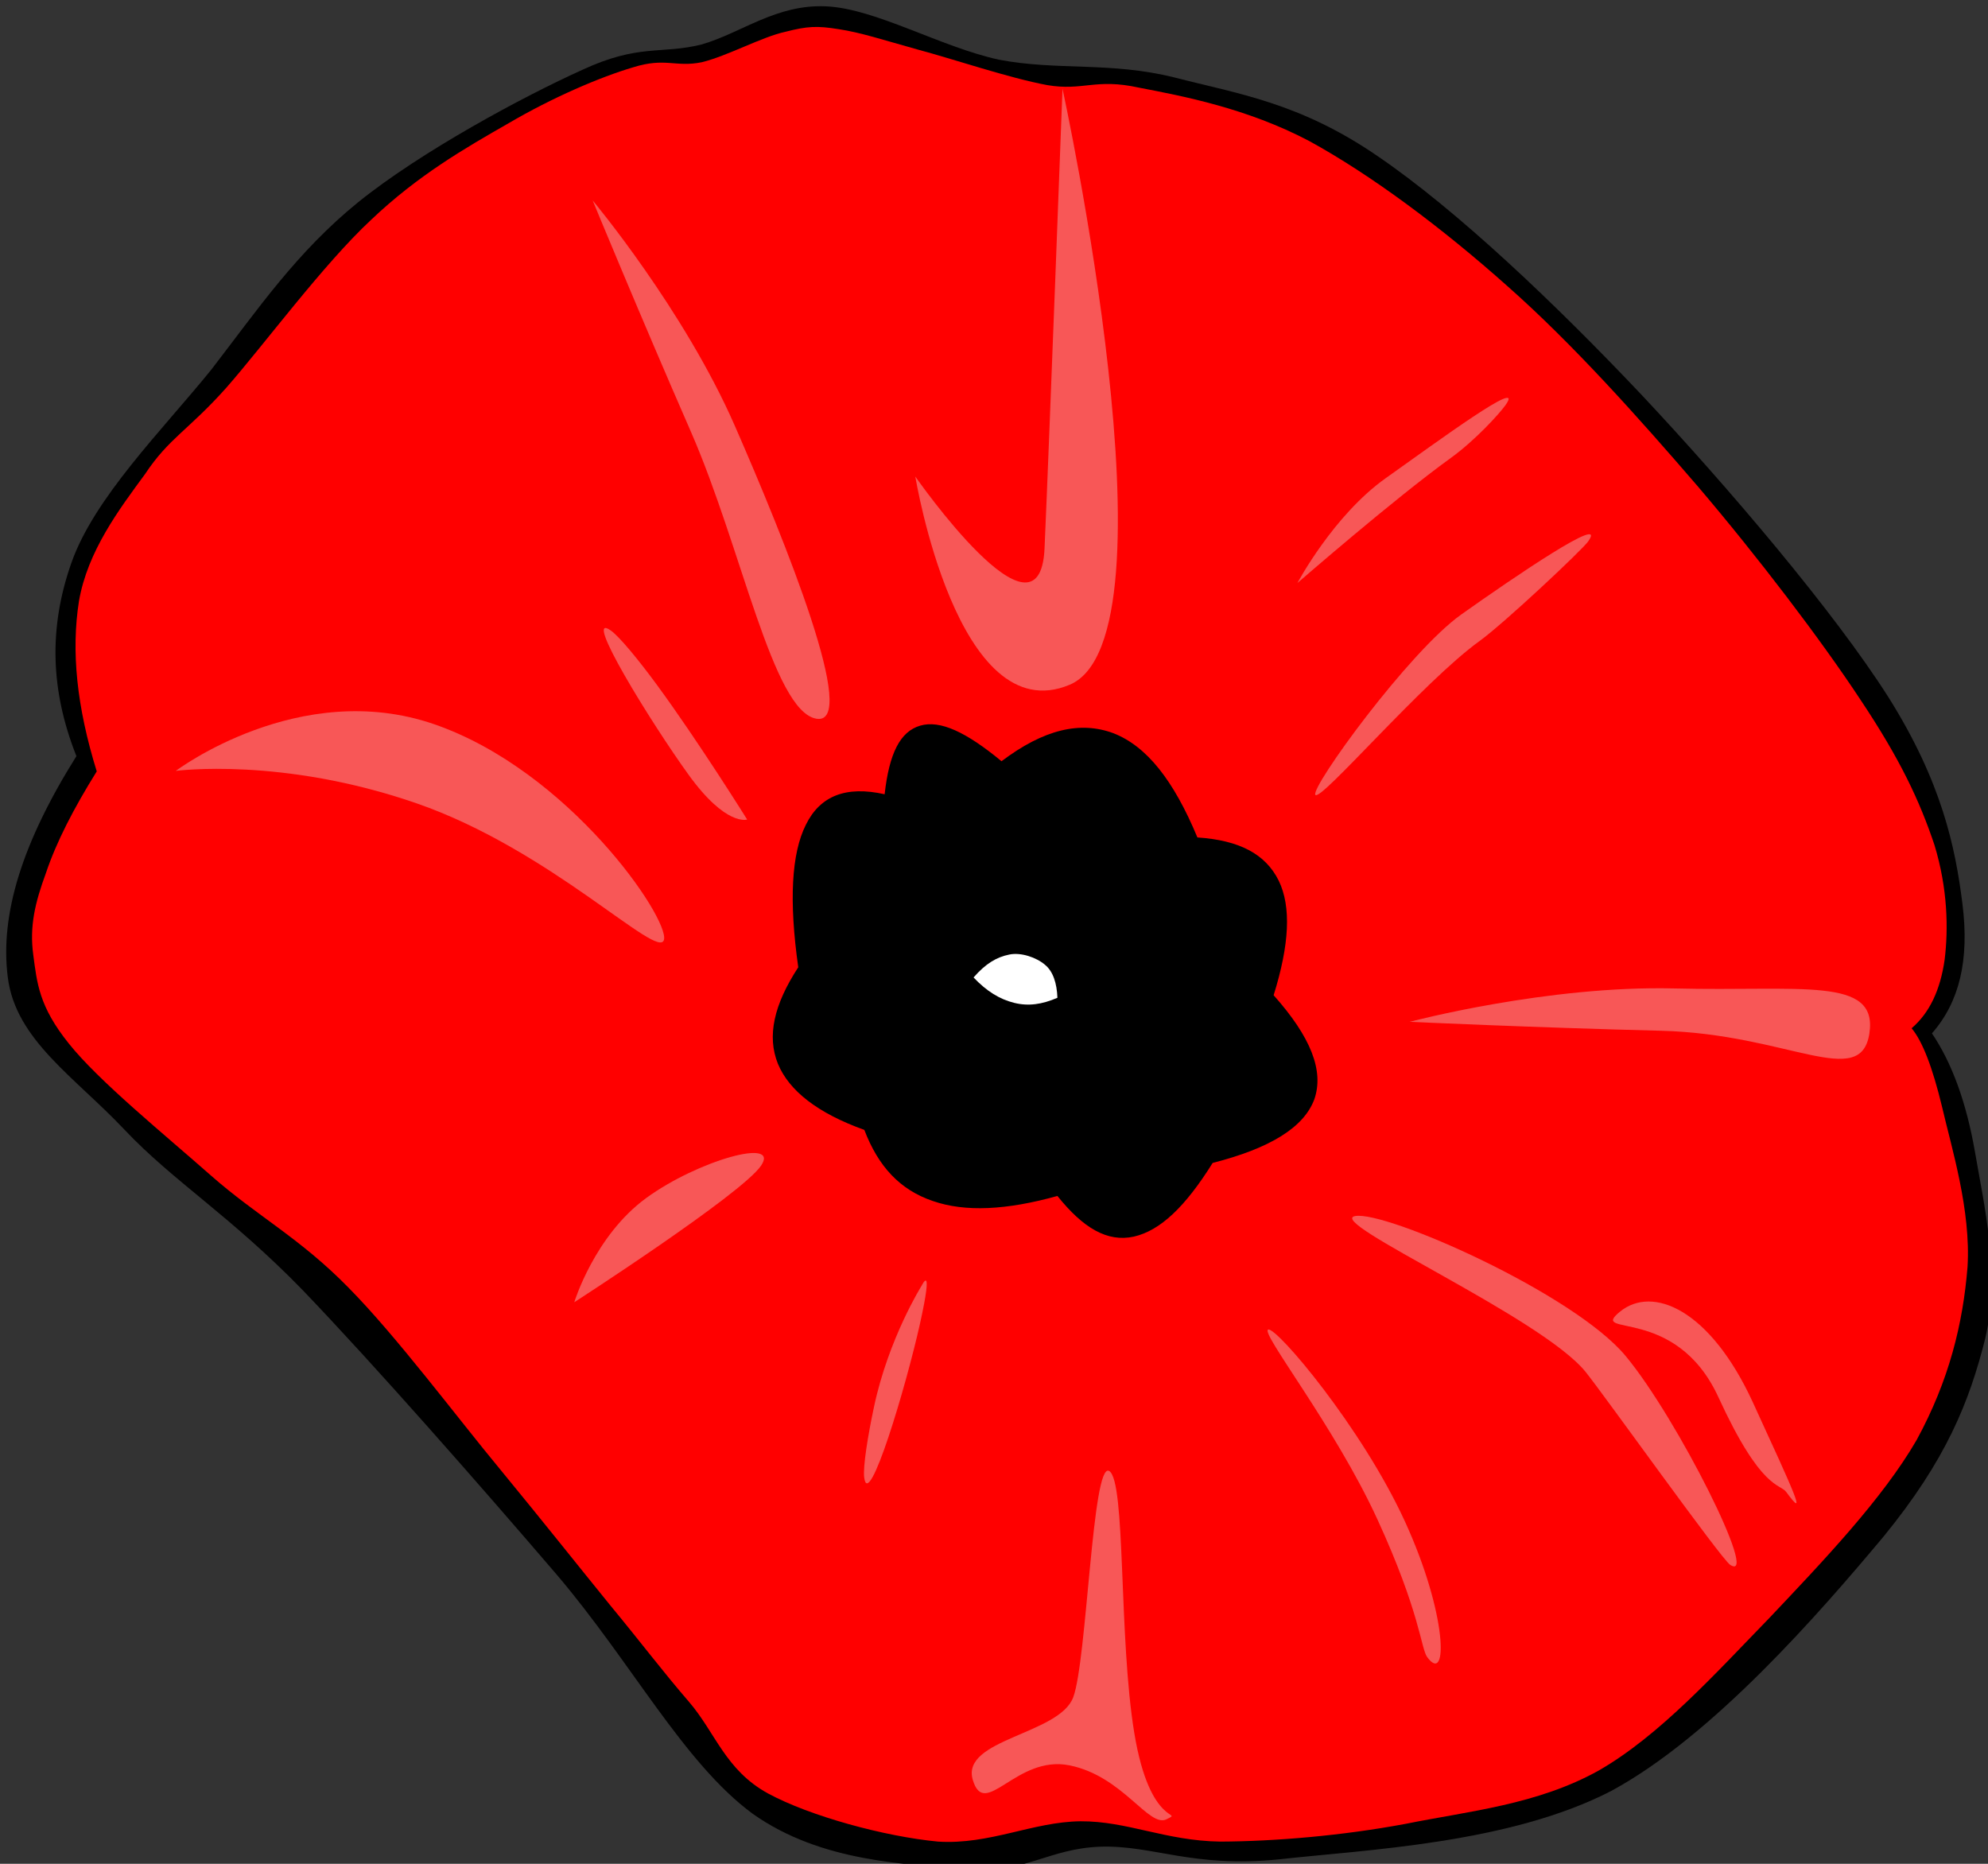 <?xml version="1.0" encoding="UTF-8"?>
<!DOCTYPE svg PUBLIC '-//W3C//DTD SVG 1.0//EN'
          'http://www.w3.org/TR/2001/REC-SVG-20010904/DTD/svg10.dtd'>
<svg style="fill-opacity:1; color-rendering:auto; color-interpolation:auto; text-rendering:auto; stroke:black; stroke-linecap:square; stroke-miterlimit:10; shape-rendering:auto; stroke-opacity:1; fill:black; stroke-dasharray:none; font-weight:normal; stroke-width:1; font-family:&apos;Dialog&apos;; font-style:normal; stroke-linejoin:miter; font-size:12; stroke-dashoffset:0; image-rendering:auto;" xmlns="http://www.w3.org/2000/svg" width="320" viewBox="0 0 320 300" xmlns:xlink="http://www.w3.org/1999/xlink" height="300"
><rect x="0" y="0" width="320" height="300" fill="#333333" stroke="none"/><defs id="genericDefs"
  /><g
  ><g style="text-rendering:geometricPrecision; color-rendering:optimizeQuality; color-interpolation:auto; image-rendering:optimizeQuality;" transform="matrix(1,0,0,1,1,1)"
    ><path style="stroke:none;" d="M11.3 120.71 C7.129 110.199 6.801 100.097 10.482 89.627 C14.163 79.117 25.083 68.279 32.976 58.545 C40.542 48.73 46.759 39.569 56.697 31.512 C66.799 23.373 83.28 14.498 92.728 10.245 C101.889 5.992 105.406 7.791 111.95 6.155 C118.412 4.274 123.933 -0.348 131.99 0.02 C139.965 0.389 150.394 6.564 159.8 8.609 C169.246 10.409 177.714 8.895 188.061 11.472 C198.162 14.089 208.182 15.48 220.779 24.15 C233.457 32.78 249.366 47.871 263.311 62.635 C277.095 77.317 294.231 97.439 303.023 111.303 C311.571 124.922 313.74 135.351 314.884 144.471 C316.029 153.551 314.393 160.299 309.976 165.329 L309.976 165.329 C313.125 169.992 315.497 176.29 316.928 184.551 C318.319 192.772 321.018 203.937 318.564 214.407 C315.987 224.713 312.225 234.038 302.205 246.307 C291.94 258.576 274.763 278.371 258.404 287.246 C241.921 295.792 218.692 296.734 204.828 298.288 C190.963 299.679 184.624 295.997 176.199 296.243 C167.651 296.529 163.889 300.701 154.482 299.923 C144.912 298.983 131.252 298.819 120.128 290.925 C109.045 282.747 100.702 266.673 88.637 252.482 C76.368 238.167 59.354 218.782 47.698 206.636 C36.042 194.653 26.922 189.173 19.07 180.869 C11.054 172.364 1.525 166.392 0.257 156.331 C-1.051 146.148 2.629 134.533 11.3 120.71 L11.3 120.71 Z"
    /></g
    ><g transform="matrix(1,0,0,1,1,1)" style="fill:red; text-rendering:geometricPrecision; color-rendering:optimizeQuality; image-rendering:optimizeQuality; color-interpolation:auto; stroke:red;"
    ><path style="stroke:none;" d="M306.704 164.511 C309.608 162.017 311.325 158.335 312.021 153.468 C312.634 148.478 312.513 142.017 310.386 135.024 C308.014 127.949 304.906 121.282 298.526 111.712 C292.064 101.897 281.921 88.605 272.351 77.358 C262.699 66.152 252.148 54.333 241.637 45.049 C231.045 35.602 219.675 27.136 209.736 21.696 C199.718 16.421 189.369 14.457 182.336 13.108 C175.302 11.554 173.378 13.68 167.572 12.699 C161.395 11.554 152.399 8.486 146.714 6.973 C140.988 5.378 137.553 4.233 134.036 3.701 C130.518 3.129 128.964 3.211 125.447 4.11 C121.644 4.928 116.041 8.036 111.951 9.018 C107.738 9.877 106.103 8.2 100.909 9.836 C95.633 11.39 87.903 14.703 80.869 18.833 C73.793 22.882 66.268 27.218 58.743 34.375 C51.013 41.573 41.566 54.414 35.431 61.408 C29.337 68.238 26.188 69.506 22.344 75.313 C18.172 80.998 13.101 87.705 11.71 95.762 C10.443 103.819 11.342 112.735 14.573 123.164 L14.573 123.164 C10.852 129.135 8.07 134.533 6.394 139.523 C4.635 144.308 3.735 148.111 4.349 152.651 C4.962 157.232 5.249 160.954 10.075 166.966 C14.86 172.978 25.329 181.484 32.977 188.233 C40.421 194.777 47.251 198.253 55.062 206.228 C62.874 214.122 72.485 227.045 79.642 235.675 C86.635 244.181 92.075 251.052 97.228 257.392 C102.299 263.525 105.53 267.861 109.906 272.933 C114.159 277.881 115.754 283.893 122.584 287.656 C129.373 291.337 141.397 294.608 149.986 295.426 C158.329 295.959 165.24 292.236 172.93 292.155 C180.455 292.114 186.63 295.304 195.423 295.426 C204.175 295.387 215.013 294.487 225.279 292.564 C235.421 290.519 246.463 289.496 256.36 283.974 C266.177 278.33 275.174 268.311 283.802 259.435 C292.35 250.397 302.044 240.254 307.523 230.766 C312.758 221.155 314.968 212.036 315.703 202.957 C316.275 193.795 313.126 183.734 311.613 177.191 C310.058 170.728 308.422 166.556 306.704 164.511 L306.704 164.511 ZM141.396 126.844 C142.132 120.26 143.891 116.743 147.122 115.802 C150.312 114.862 154.524 116.825 160.209 121.528 L160.209 121.528 C167.039 116.375 172.887 115.025 178.245 117.029 C183.563 119.115 187.897 124.554 191.741 133.797 L191.741 133.797 C198.49 134.247 202.702 136.456 204.83 140.75 C206.875 144.962 206.548 151.055 204.012 159.194 L204.012 159.194 C210.024 165.942 212.149 171.382 210.555 175.963 C208.878 180.462 203.479 183.815 194.196 186.187 L194.196 186.187 C189.78 193.263 185.771 197.065 181.518 198.047 C177.225 198.987 173.34 196.656 169.208 191.503 L169.208 191.503 C160.988 193.793 154.363 194.12 149.169 192.321 C143.852 190.521 140.376 186.759 138.127 180.869 L138.127 180.869 C130.601 178.17 126.021 174.571 124.221 170.237 C122.422 165.779 123.567 160.707 127.493 154.695 L127.493 154.695 C125.98 144.02 126.389 136.374 128.72 131.751 C131.008 127.09 135.18 125.454 141.396 126.844 L141.396 126.844 Z"
    /></g
    ><g transform="matrix(1,0,0,1,1,1)" style="fill:white; text-rendering:geometricPrecision; color-rendering:optimizeQuality; image-rendering:optimizeQuality; color-interpolation:auto; stroke:white;"
    ><path style="stroke:none;" d="M155.71 156.332 C157.673 154.083 159.432 153.06 161.436 152.651 C163.317 152.243 165.813 153.101 167.203 154.287 C168.511 155.35 169.125 157.273 169.207 159.604 L169.207 159.604 C166.753 160.668 164.544 160.994 162.254 160.422 C159.923 159.849 157.795 158.54 155.71 156.332 L155.71 156.332 Z"
    /></g
    ><g transform="matrix(1,0,0,1,1,1)" style="fill:rgb(235,235,235); text-rendering:geometricPrecision; color-rendering:optimizeQuality; image-rendering:optimizeQuality; color-interpolation:auto; stroke:rgb(235,235,235);"
    ><path d="M27.291 123.087 C27.291 123.087 47.196 108.075 68.898 115.575 C90.601 123.075 106.68 146.737 105.882 150.248 C105.085 153.758 87.711 135.788 66.009 128.288 C44.307 120.788 27.291 123.087 27.291 123.087 Z" style="opacity:0.37; stroke:none;"
    /></g
    ><g transform="matrix(1,0,0,1,1,1)" style="fill:rgb(235,235,235); text-rendering:geometricPrecision; color-rendering:optimizeQuality; image-rendering:optimizeQuality; color-interpolation:auto; stroke:rgb(235,235,235);"
    ><path d="M91.436 208.613 C91.436 208.613 94.695 197.918 102.993 191.855 C111.291 185.791 124.677 182.026 121.485 186.654 C118.294 191.281 91.436 208.613 91.436 208.613 Z" style="opacity:0.37; stroke:none;"
    /></g
    ><g transform="matrix(1,0,0,1,1,1)" style="fill:rgb(235,235,235); text-rendering:geometricPrecision; color-rendering:optimizeQuality; image-rendering:optimizeQuality; color-interpolation:auto; stroke:rgb(235,235,235);"
    ><path d="M119.266 130.913 C119.266 130.913 115.884 132.086 109.82 123.681 C103.756 115.276 92.622 97.202 97.305 100.476 C98.71 101.458 101.861 105.314 104.727 109.218 C111.413 118.328 119.266 130.913 119.266 130.913 Z" style="opacity:0.37; stroke:none;"
    /></g
    ><g transform="matrix(1,0,0,1,1,1)" style="fill:rgb(235,235,235); text-rendering:geometricPrecision; color-rendering:optimizeQuality; image-rendering:optimizeQuality; color-interpolation:auto; stroke:rgb(235,235,235);"
    ><path d="M207.837 92.847 C207.837 92.847 213.626 81.944 222.08 75.948 C230.534 69.952 244.653 59.544 241.341 64.2 C240.348 65.597 236.465 69.872 232.538 72.706 C223.375 79.318 207.837 92.847 207.837 92.847 Z" style="opacity:0.37; stroke:none;"
    /></g
    ><g transform="matrix(1,0,0,1,1,1)" style="fill:rgb(235,235,235); text-rendering:geometricPrecision; color-rendering:optimizeQuality; image-rendering:optimizeQuality; color-interpolation:auto; stroke:rgb(235,235,235);"
    ><path d="M210.726 126.942 C209.913 125.763 225.762 103.903 234.216 97.907 C242.67 91.911 257.944 81.503 254.632 86.159 C253.639 87.556 241.089 99.344 237.161 102.178 C227.998 108.79 211.54 128.121 210.726 126.942 Z" style="opacity:0.37; stroke:none;"
    /></g
    ><g transform="matrix(1,0,0,1,1,1)" style="fill:rgb(235,235,235); text-rendering:geometricPrecision; color-rendering:optimizeQuality; image-rendering:optimizeQuality; color-interpolation:auto; stroke:rgb(235,235,235);"
    ><path d="M225.909 163.475 C225.909 163.475 248.09 157.59 268.525 158.101 C288.96 158.613 301.301 156.107 299.91 165.326 C298.519 174.545 286.786 165.422 266.351 164.911 C245.916 164.4 225.909 163.475 225.909 163.475 Z" style="opacity:0.37; stroke:none;"
    /></g
    ><g transform="matrix(1,0,0,1,1,1)" style="fill:rgb(235,235,235); text-rendering:geometricPrecision; color-rendering:optimizeQuality; image-rendering:optimizeQuality; color-interpolation:auto; stroke:rgb(235,235,235);"
    ><path d="M217.14 194.737 C222.127 193.862 252.302 207.192 260.66 217.246 C269.018 227.3 282.333 253.949 277.509 250.886 C276.062 249.967 257.274 223.607 254.238 219.834 C247.154 211.031 212.153 195.611 217.14 194.737 Z" style="opacity:0.37; stroke:none;"
    /></g
    ><g transform="matrix(1,0,0,1,1,1)" style="fill:rgb(235,235,235); text-rendering:geometricPrecision; color-rendering:optimizeQuality; image-rendering:optimizeQuality; color-interpolation:auto; stroke:rgb(235,235,235);"
    ><path d="M203.141 213.007 C204.516 212.603 218.203 228.781 225.11 243.819 C232.016 258.857 232.117 270.331 228.73 265.73 C227.714 264.349 227.617 258.586 220.71 243.548 C213.804 228.511 201.767 213.411 203.141 213.007 Z" style="opacity:0.37; stroke:none;"
    /></g
    ><g transform="matrix(1,0,0,1,1,1)" style="fill:rgb(235,235,235); text-rendering:geometricPrecision; color-rendering:optimizeQuality; image-rendering:optimizeQuality; color-interpolation:auto; stroke:rgb(235,235,235);"
    ><path d="M259.773 210.118 C265 205.861 274.257 209.712 281.163 224.749 C288.07 239.787 289.904 243.749 286.517 239.148 C285.501 237.767 282.515 238.938 275.608 223.901 C268.702 208.863 254.546 214.374 259.773 210.118 Z" style="opacity:0.37; stroke:none;"
    /></g
    ><g transform="matrix(1,0,0,1,1,1)" style="fill:rgb(235,235,235); text-rendering:geometricPrecision; color-rendering:optimizeQuality; image-rendering:optimizeQuality; color-interpolation:auto; stroke:rgb(235,235,235);"
    ><path d="M147.372 205.913 C147.372 205.913 149.342 201.879 147.1 211.998 C144.859 222.117 138.771 242.453 138.1 236.779 C137.899 235.076 138.681 230.158 139.69 225.421 C142.044 214.37 147.372 205.913 147.372 205.913 Z" style="opacity:0.37; stroke:none;"
    /></g
    ><g transform="matrix(1,0,0,1,1,1)" style="fill:rgb(235,235,235); text-rendering:geometricPrecision; color-rendering:optimizeQuality; image-rendering:optimizeQuality; color-interpolation:auto; stroke:rgb(235,235,235);"
    ><path d="M94.395 31.256 C94.395 31.256 109.117 48.86 117.305 67.589 C125.493 86.319 137.419 115.893 130.404 114.684 C123.389 113.475 118.404 87.232 110.216 68.502 C102.028 49.773 94.395 31.256 94.395 31.256 Z" style="opacity:0.37; stroke:none;"
    /></g
    ><g transform="matrix(1,0,0,1,1,1)" style="fill:rgb(235,235,235); text-rendering:geometricPrecision; color-rendering:optimizeQuality; image-rendering:optimizeQuality; color-interpolation:auto; stroke:rgb(235,235,235);"
    ><path d="M170.027 13.291 C170.027 13.291 189.282 101.615 171.182 109.218 C153.082 116.821 146.334 75.702 146.334 75.702 C146.334 75.702 166.373 104.493 167.137 87.259 C167.901 70.025 170.027 13.291 170.027 13.291 Z" style="opacity:0.37; stroke:none;"
    /></g
    ><g transform="matrix(1,0,0,1,1,1)" style="fill:rgb(235,235,235); text-rendering:geometricPrecision; color-rendering:optimizeQuality; image-rendering:optimizeQuality; color-interpolation:auto; stroke:rgb(235,235,235);"
    ><path d="M177.539 235.773 C180.252 237.369 179.031 262.479 181.584 277.958 C184.137 293.437 189.657 290.391 186.785 291.827 C183.913 293.263 179.799 284.914 171.182 283.159 C162.565 281.404 157.506 292.036 155.58 285.47 C153.654 278.905 169.549 278.198 171.76 272.179 C173.972 266.161 174.826 234.177 177.539 235.773 Z" style="opacity:0.37; stroke:none;"
    /></g
  ></g
></svg
>

